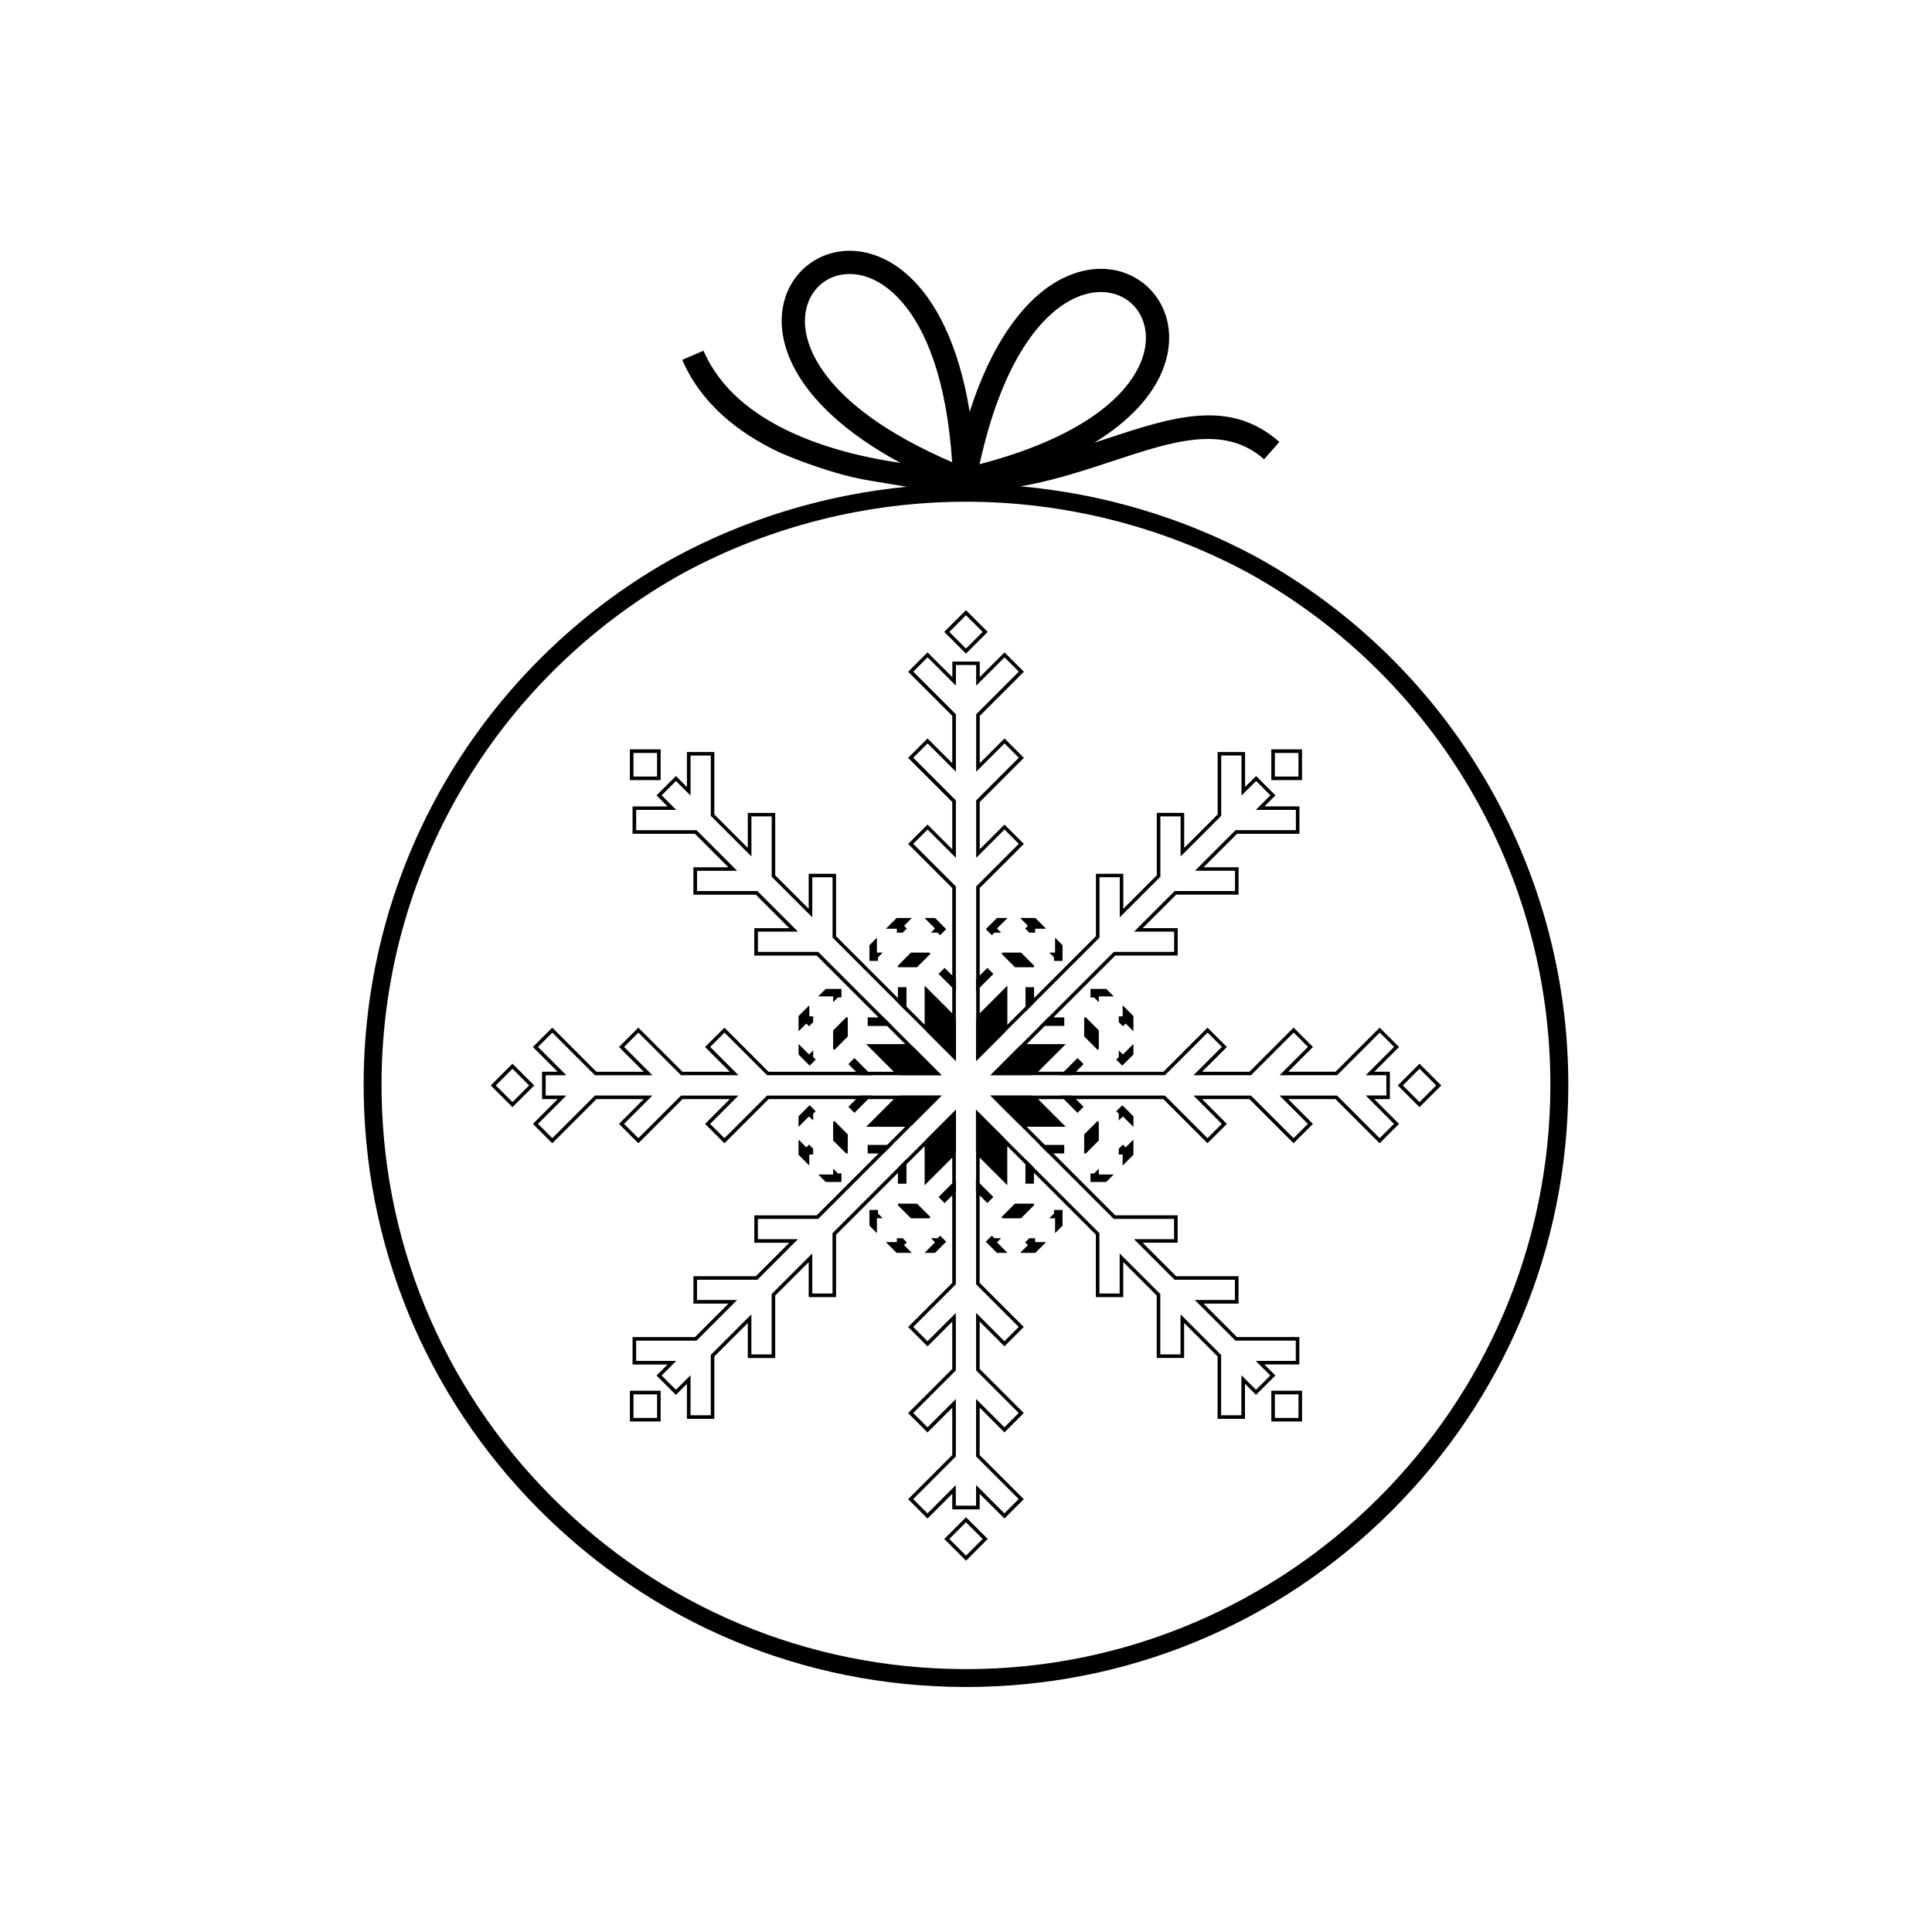 <?xml version="1.0" encoding="UTF-8"?>
<!-- The Best Svg Icon site in the world: iconSvg.co, Visit us! https://iconsvg.co -->
<svg fill="#000000" width="800px" height="800px" version="1.1" viewBox="144 144 512 512" xmlns="http://www.w3.org/2000/svg">
 <g>
  <path d="m390.59 396.75-0.305-0.305h-4.875l-3.445 3.445v0.434h5.055z"/>
  <path d="m415.68 390.07 1.094 1.09h1.539v-1.027h2.918l-2.852-2.852h-4.031l2.062 2.062z"/>
  <path d="m407.52 391.16h1.773l-1.09-1.09 2.789-2.789h-2.797l-2.949 2.949 1.602 1.602z"/>
  <path d="m381.68 391.16h1.543l1.09-1.09-0.727-0.727 2.062-2.062h-4.031l-2.852 2.852h2.914z"/>
  <path d="m390.7 391.16h1.777l0.672 0.672 1.598-1.602-2.945-2.949h-2.797l2.785 2.789z"/>
  <path d="m390.29 466.86 0.305-0.305-3.57-3.574h-5.055v0.434l3.445 3.445z"/>
  <path d="m435.2 421.94v-4.875l-3.445-3.445h-0.434v5.055l3.574 3.574z"/>
  <path d="m359.5 422.36-1.09 1.09-2.785-2.789v2.797l2.945 2.949 1.602-1.602-0.672-0.672z"/>
  <path d="m423.32 398.65h2.262v-4.168l-1.977-1.98v3.945h-1.539l1.254 1.254z"/>
  <path d="m376.68 397.7 1.254-1.254h-1.543v-3.945l-1.977 1.98v4.168h2.266z"/>
  <path d="m435.2 409.59v-1.539h3.945l-1.977-1.977h-4.172v2.262h0.949z"/>
  <path d="m357.68 448.06-2.059-2.062v4.031l2.848 2.848v-2.914h1.027v-1.539l-1.09-1.09z"/>
  <path d="m355.62 439.84v2.797l2.785-2.789 1.09 1.09v-1.773l0.672-0.672-1.602-1.602z"/>
  <path d="m358.41 415.97 1.09-1.09v-1.543h-1.027v-2.914l-2.848 2.848v4.031l2.059-2.059z"/>
  <path d="m414.58 466.86 3.445-3.445v-0.434h-5.051l-3.574 3.574 0.301 0.305z"/>
  <path d="m418.03 399.89-3.445-3.445h-4.879l-0.301 0.305 3.574 3.574h5.051z"/>
  <path d="m435.2 441.36-0.305-0.305-3.574 3.57v5.055h0.434l3.445-3.445z"/>
  <path d="m423.32 465.6-1.254 1.254h1.539v3.945l1.977-1.98v-4.168h-2.262z"/>
  <path d="m409.29 472.14h-1.773l-0.672-0.668-1.602 1.598 2.949 2.949h2.797l-2.789-2.789z"/>
  <path d="m418.31 472.14h-1.539l-1.094 1.09 0.73 0.73-2.062 2.059h4.031l2.852-2.852h-2.918z"/>
  <path d="m435.2 453.71-1.254 1.254h-0.949v2.266h4.172l1.977-1.98h-3.945z"/>
  <path d="m441.52 413.34h-1.031v1.543l1.09 1.09 0.73-0.727 2.059 2.059v-4.031l-2.848-2.848z"/>
  <path d="m440.49 422.36v1.773l-0.672 0.672 1.605 1.602 2.945-2.949v-2.797l-2.789 2.789z"/>
  <path d="m439.82 438.5 0.672 0.672v1.773l1.09-1.09 2.789 2.789v-2.797l-2.945-2.949z"/>
  <path d="m441.58 447.34-1.09 1.09v1.539h1.031v2.914l2.848-2.848v-4.031l-2.059 2.062z"/>
  <path d="m376.68 464.65h-2.266v4.168l1.977 1.98v-3.945h1.543l-1.254-1.254z"/>
  <path d="m364.79 417.07v4.875l0.305 0.309 3.574-3.574v-5.055h-0.434z"/>
  <path d="m364.79 441.36v4.875l3.445 3.445h0.434v-5.055l-3.574-3.57z"/>
  <path d="m364.79 409.59 1.254-1.254h0.949v-2.262h-4.168l-1.98 1.977h3.945z"/>
  <path d="m364.79 453.71v1.539h-3.945l1.98 1.98h4.168v-2.266h-0.949z"/>
  <path d="m512.33 435.28v-7.258h-4.129l6.559-6.562-5.133-5.133-11.695 11.695h-12.543l6.559-6.559-5.133-5.133-11.695 11.695h-12.543l6.562-6.562-5.133-5.133-11.695 11.695h-23.18l2.031-2.035-1.598-1.602-3.633 3.633h-6.812l7.324-7.324h-10.352l4.816-4.816h5.137v-2.262h-2.875l16.391-16.391h16.539v-7.262h-9.273l8.867-8.871h16.539v-7.262h-9.277l8.871-8.867h16.539v-7.262h-9.277l2.922-2.922-5.133-5.133-2.922 2.922v-9.277h-7.262v16.539l-8.871 8.871v-9.277h-7.262v16.539l-8.867 8.867v-9.277h-7.262v16.539l-16.395 16.391v-2.875h-2.262v5.141l-4.816 4.816v-10.352l-7.316 7.32v-6.812l3.629-3.629-1.602-1.602-2.031 2.031v-23.18l11.695-11.695-5.133-5.133-6.559 6.559v-12.543l11.695-11.695-5.133-5.137-6.559 6.559v-12.543l11.695-11.695-5.133-5.133-6.559 6.559v-4.129h-7.262v4.129l-6.582-6.559-5.137 5.133 11.695 11.695v12.543l-6.559-6.559-5.137 5.137 11.695 11.695v12.543l-6.559-6.562-5.137 5.133 11.695 11.695v23.18l-2.031-2.035-1.602 1.602 3.633 3.633v6.812l-7.32-7.32v10.352l-4.816-4.816v-5.137h-2.262v2.875l-16.391-16.391v-16.539h-7.258v9.277l-8.871-8.871-0.004-16.535h-7.262v9.277l-8.867-8.867v-16.539h-7.262v9.277l-2.922-2.922-5.137 5.133 2.922 2.922h-9.277v7.262h16.539l8.867 8.871h-9.277v7.262h16.539l8.871 8.867h-9.277v7.262h16.539l16.391 16.391h-2.875v2.262h5.137l4.816 4.816h-10.352l7.32 7.324h-6.812l-3.633-3.633-1.598 1.602 2.031 2.035h-23.18l-11.691-11.695-5.137 5.133 6.559 6.559h-12.543l-11.695-11.695-5.133 5.133 6.559 6.559h-12.543l-11.695-11.695-5.133 5.133 6.559 6.559h-4.133v7.258h4.133l-6.559 6.559 5.133 5.137 11.695-11.695h12.543l-6.559 6.559 5.133 5.137 11.695-11.695h12.543l-6.559 6.562 5.137 5.133 11.695-11.695h23.176l-2.031 2.031 1.602 1.602 3.629-3.629h6.812l-7.316 7.32h10.352l-4.816 4.812h-5.141v2.262h2.875l-16.391 16.395-16.535 0.004v7.262h9.273l-8.867 8.871h-16.539v7.262h9.277l-8.867 8.867h-16.539v7.262h9.277l-2.922 2.922 5.137 5.133 2.922-2.922v9.277h7.262v-16.539l8.867-8.867v9.277h7.262v-16.539l8.867-8.867v9.277h7.262v-16.539l16.391-16.387v2.871h2.262v-5.133l4.816-4.816v10.352l7.32-7.32v6.812l-3.633 3.633 1.602 1.602 2.031-2.035v23.184l-11.691 11.695 5.133 5.133 6.559-6.559v12.543l-11.695 11.695 5.137 5.133 6.559-6.559v12.543l-11.691 11.691 5.133 5.137 6.559-6.559v4.129h7.262v-4.133l6.559 6.562 5.133-5.133-11.695-11.695 0.004-12.559 6.559 6.559 5.133-5.133-11.695-11.695v-12.543l6.559 6.559 5.133-5.133-11.695-11.695v-23.18l2.031 2.031 1.602-1.602-3.629-3.629v-6.809l7.316 7.316v-10.352l4.816 4.816v5.137h2.262v-2.875l16.395 16.391v16.539h7.262v-9.277l8.867 8.867v16.539h7.262v-9.277l8.867 8.871v16.539h7.262v-9.277l2.922 2.922 5.133-5.133-2.922-2.922h9.277v-7.262h-16.531l-8.867-8.871h9.277v-7.262h-16.539l-8.871-8.867h9.277v-7.262h-16.539l-16.391-16.395h2.875v-2.262h-5.137l-4.816-4.812h10.352l-7.32-7.32h6.812l3.633 3.629 1.598-1.602-2.031-2.031h23.18l11.695 11.695 5.133-5.133-6.559-6.562h12.543l11.691 11.695 5.133-5.133-6.559-6.562h12.543l11.691 11.695 5.137-5.133-6.559-6.562zm1.09 6.562-3.797 3.793-11.301-11.301h-15.223l7.508 7.508-3.797 3.793-11.301-11.301h-15.223l7.508 7.508-3.797 3.793-11.301-11.301h-24.52l-0.039-0.039h-3.203l0.039 0.039h-7.481l-0.039-0.039h-11.078l7.832 7.832h0.055l5.285 5.289h-0.055l2.262 2.262h0.055l17.34 17.34h15.984v5.367h-10.617l10.766 10.766h15.984v5.367h-10.617l10.762 10.762h15.984v5.367h-10.617l3.867 3.871-3.793 3.793-3.871-3.867v10.617h-5.367v-15.984l-10.762-10.766v10.617h-5.367v-15.984l-10.762-10.762v10.617h-5.367v-15.984l-17.34-17.34v-0.055l-2.262-2.266v0.055l-5.293-5.289v-0.055l-7.828-7.832v11.078l0.039 0.039v7.481l-0.039-0.039v3.203l0.039 0.039v24.516l11.301 11.301-3.793 3.793-7.508-7.508v15.223l11.301 11.301-3.797 3.793-7.508-7.508v15.223l11.301 11.301-3.793 3.793-7.508-7.508v5.469h-5.367v-5.469l-7.496 7.519-3.797-3.797 11.301-11.301 0.004-15.223-7.508 7.508-3.797-3.793 11.301-11.301v-15.223l-7.504 7.504-3.797-3.793 11.301-11.301v-24.52l0.035-0.035v-3.203l-0.035 0.035v-7.481l0.035-0.039v-11.078l-7.832 7.832v0.059l-5.289 5.289v-0.059l-2.262 2.266v0.055l-17.336 17.336v15.984h-5.367v-10.617l-10.766 10.766v15.984h-5.367v-10.617l-10.762 10.762v15.984h-5.367v-10.617l-3.867 3.871-3.797-3.793 3.871-3.867h-10.617v-5.367h15.984l10.762-10.766h-10.617v-5.367h15.984l10.762-10.762h-10.617v-5.367h15.98l17.34-17.34h0.051l2.266-2.262h-0.055l5.289-5.289h0.055l7.832-7.832h-11.078l-0.039 0.039h-7.481l0.039-0.039h-3.203l-0.039 0.039h-24.516l-11.301 11.301-3.797-3.793 7.508-7.508-15.215-0.004-11.301 11.301-3.797-3.797 7.508-7.508h-15.223l-11.301 11.301-3.793-3.797 7.508-7.508h-5.469v-5.367h5.469l-7.508-7.508 3.797-3.797 11.301 11.301h15.223l-7.508-7.508 3.797-3.797 11.301 11.301h15.223l-7.508-7.508 3.797-3.797 11.301 11.301h24.52l0.039 0.039h3.203l-0.039-0.039h7.481l0.035 0.039h11.078l-7.832-7.832h-0.055l-5.289-5.289h0.055l-2.266-2.262h-0.055l-17.34-17.336h-15.98v-5.367h10.617l-10.762-10.766h-15.984v-5.367h10.617l-10.762-10.762h-15.984v-5.367h10.617l-3.871-3.867 3.797-3.797 3.867 3.867v-10.617h5.367v15.984l10.766 10.762v-10.617h5.367v15.984l10.762 10.766v-10.617h5.367v15.984l17.336 17.336v0.055l2.262 2.262v-0.055l5.289 5.289v0.055l7.832 7.832v-11.078l-0.035-0.039v-7.481l0.035 0.035v-3.203l-0.035-0.035v-24.52l-11.301-11.301 3.797-3.797 7.508 7.508v-15.223l-11.301-11.301 3.797-3.797 7.508 7.508v-15.223l-11.301-11.301 3.797-3.793 7.508 7.508v-5.469h5.367v5.469l7.508-7.508 3.793 3.793-11.301 11.301v15.223l7.508-7.508 3.793 3.797-11.301 11.301v15.223l7.508-7.508 3.793 3.797-11.301 11.301v24.516l-0.039 0.039v3.203l0.039-0.039v7.481l-0.039 0.039v11.078l7.828-7.832v-0.055l5.293-5.289v0.055l2.262-2.262v-0.055l17.34-17.34v-15.984h5.367v10.617l10.762-10.762v-15.984h5.367v10.617l10.762-10.766v-15.984h5.367v10.617l3.871-3.867 3.793 3.797-3.867 3.867h10.617v5.367h-15.98l-10.766 10.766h10.617v5.367h-15.984l-10.762 10.762h10.617v5.367h-15.98l-17.336 17.336h-0.059l-2.262 2.262h0.059l-5.289 5.289h-0.059l-7.832 7.832h11.078l0.039-0.039h7.481l-0.039 0.039h3.203l0.039-0.039h24.52l11.301-11.301 3.793 3.797-7.508 7.508h15.223l11.301-11.301 3.793 3.797-7.508 7.508h15.223l11.301-11.301 3.797 3.797-7.508 7.508h5.469v5.367h-5.469z"/>
  <path d="m384.31 473.23-1.09-1.09h-1.543v1.027h-2.914l2.852 2.852h4.031l-2.062-2.059z"/>
  <path d="m392.48 472.14h-1.777l1.09 1.09-2.785 2.789h2.797l2.945-2.949-1.598-1.598z"/>
  <path d="m400 557.6-5.762-5.762 5.762-5.758 5.762 5.758zm-4.422-5.762 4.422 4.422 4.422-4.422-4.422-4.422zm93.484-31.129h-8.148v-8.148h8.148zm-7.199-0.949h6.254l-0.004-6.254h-6.254zm-162.78 0.949h-8.148v-8.148h8.148zm-7.199-0.949h6.254v-6.254h-6.254zm-32.074-82.348-5.762-5.762 5.762-5.762 5.762 5.762zm-4.426-5.766 4.422 4.422 4.422-4.422-4.422-4.422zm244.8 5.766-5.758-5.762 5.758-5.762 5.762 5.762zm-4.422-5.766 4.422 4.422 4.422-4.422-4.422-4.422zm-26.707-80.91h-8.148v-8.148h8.148zm-7.199-0.945h6.254v-6.254h-6.254zm-162.78 0.945h-8.148v-8.148h8.148zm-7.199-0.945h6.254v-6.254h-6.254zm88.113-32.57-5.762-5.762 5.762-5.762 5.762 5.762zm-4.422-5.762 4.422 4.422 4.422-4.422-4.422-4.422z"/>
  <path d="m476.86 291.54c-19.238-10.355-40.57-16.703-62.398-18.656 1.848-0.324 3.684-0.684 5.481-1.105 6.668-1.547 12.996-3.633 19.016-5.621 15.918-5.25 29.512-9.738 40.039-0.453l4.047-4.586c-13.176-11.633-28.305-6.637-46.004-0.797l-3.047 1c9.59-5.871 15.215-12.441 17.879-18.66 3.836-8.969 1.758-17.336-3.5-22.418-3.312-3.203-7.863-5.09-12.969-5-3.016 0.055-6.231 0.801-9.496 2.375-8.949 4.312-18.395 15.113-24.93 35.508-2.949-18.102-9.129-29.539-16.07-35.934-1.125-1.035-2.266-1.941-3.418-2.715-8.09-5.465-16.688-5-22.672-0.797-6.004 4.219-9.324 12.137-6.824 21.555 2.094 7.875 8.406 16.91 20.984 25.566 2.879 1.98 6.09 3.945 9.648 5.867-3.34-0.484-6.965-1.133-10.707-2-5.914-1.371-12.125-3.293-17.988-5.984-10.07-4.613-19.066-11.488-23.5-21.746l-5.637 2.418c5.019 11.605 14.816 19.359 25.801 24.539 0 0 12.266 5.488 23.395 7.379 5.41 0.918 8.516 1.434 10.293 1.719-21.504 2.09-42.484 8.441-61.449 18.691-23.469 12.98-43.461 31.832-57.816 54.508-16.012 25.297-24.535 54.57-24.648 84.648-0.16 42.637 16.293 82.785 46.328 113.05 30.035 30.262 70.059 47.016 112.7 47.172l0.621 0.004h0.008c42.5 0 82.5-16.527 112.62-46.523 30.129-30.012 46.809-69.961 46.969-112.49 0.227-58.43-31.477-112.27-82.746-140.51zm-48.297-68.402c1.754-0.848 3.473-1.367 5.117-1.598 4.188-0.598 7.883 0.656 10.418 3.102 3.535 3.422 4.856 9.223 2.121 15.613-2.863 6.691-9.953 13.906-23.117 19.969-5.43 2.5-11.887 4.809-19.508 6.793 5.812-26.488 15.754-39.438 24.969-43.879zm-53.875 31.434c-9.996-7.246-15.07-14.539-16.75-20.883-1.773-6.68 0.395-12.164 4.402-14.977 4.027-2.832 9.977-3.035 15.734 0.855 1.695 1.141 3.359 2.617 4.965 4.469 6.469 7.441 11.863 20.863 13.285 42.438-8.93-3.836-16.051-7.863-21.637-11.902zm25.328 331.76-0.602-0.004c-41.371-0.156-80.203-16.41-109.35-45.773-29.145-29.363-45.109-68.316-44.953-109.69 0.109-29.188 8.379-57.59 23.914-82.133 13.93-22.008 33.332-40.301 56.086-52.887 22.852-12.352 48.742-18.883 74.879-18.883 26.031 0 51.836 6.484 74.602 18.734 49.73 27.391 80.492 79.629 80.273 136.34-0.312 85.082-69.781 154.3-154.85 154.3z"/>
 </g>
</svg>
